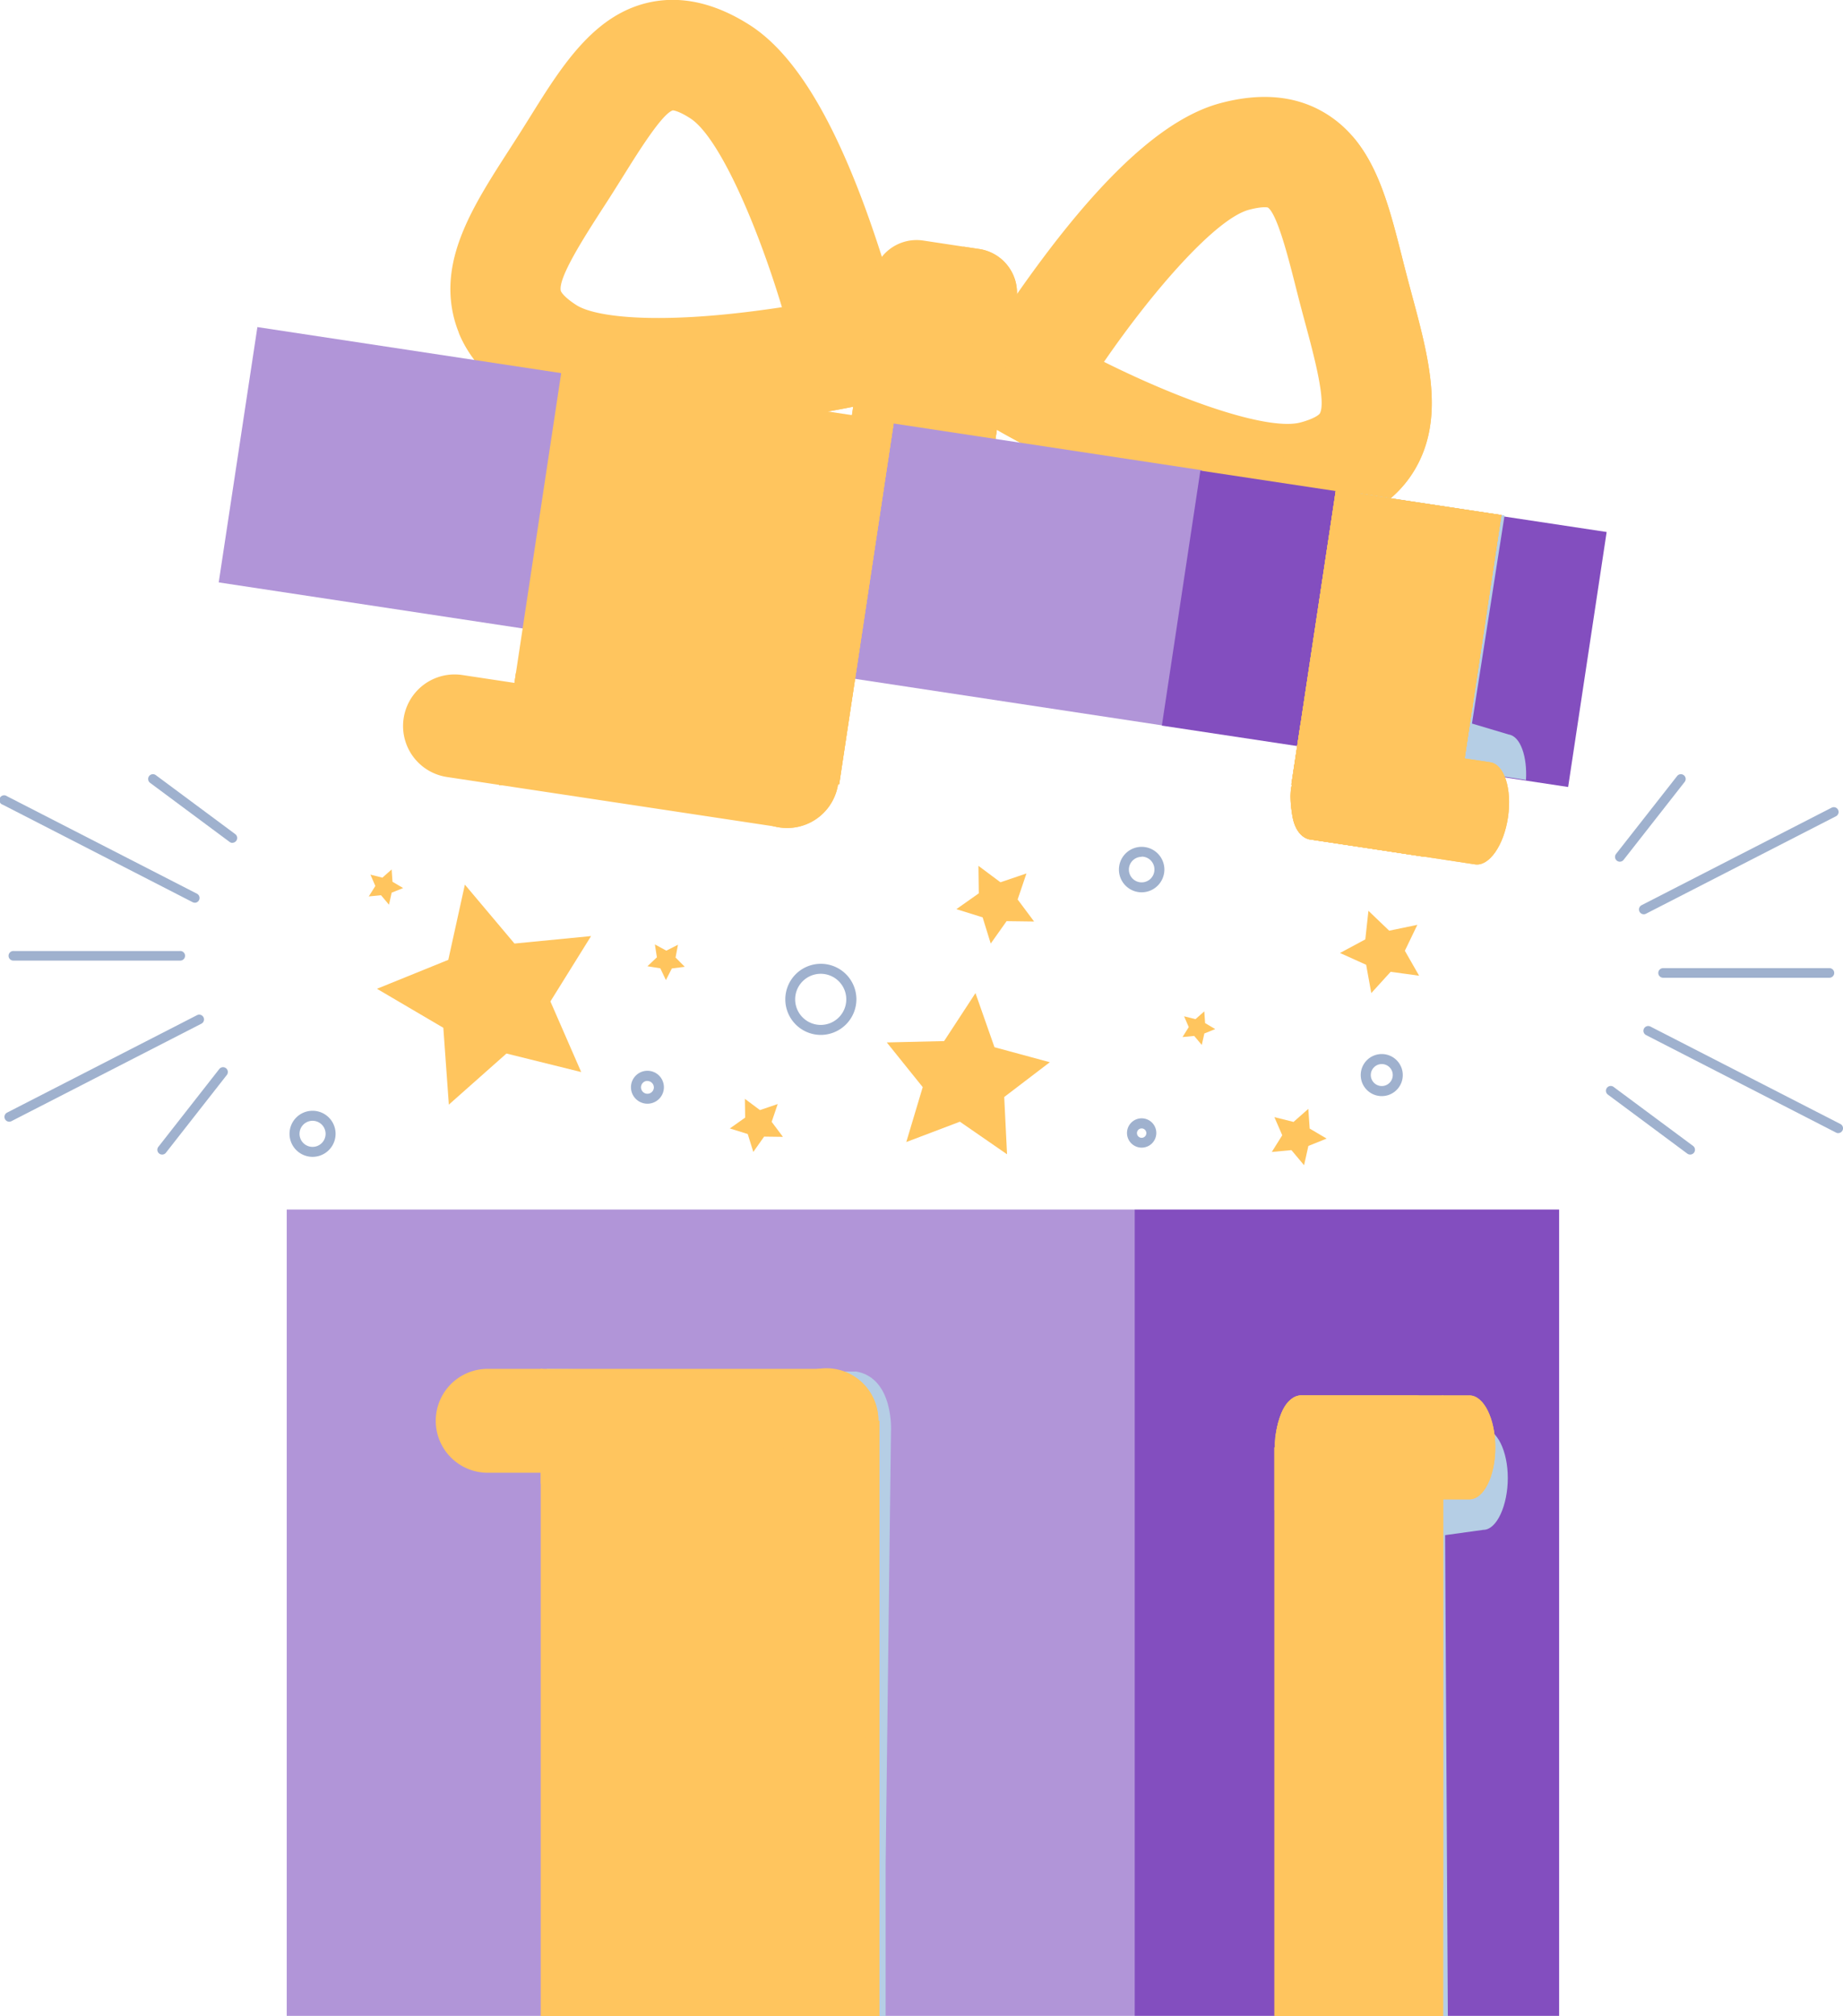 <svg xmlns="http://www.w3.org/2000/svg" viewBox="0 0 671.43 734.34">
  <defs>
    <style>
      .cls-1 {
        isolation: isolate;
      }

      .cls-2 {
        fill: #b195d8;
      }

      .cls-3 {
        fill: #b5cee5;
      }

      .cls-3, .cls-6, .cls-7 {
        mix-blend-mode: multiply;
      }

      .cls-4 {
        fill: #834ebf;
      }

      .cls-5, .cls-6 {
        fill: #ffc55e;
      }

      .cls-8 {
        fill: #9fb1ce;
      }
    </style>
  </defs>
  <g class="cls-1">
    <g id="Layer_2" data-name="Layer 2">
      <g id="Layer_3" data-name="Layer 3">
        <rect class="cls-2" x="104.46" y="440.54" width="308.9" height="293.69"/>
        <path class="cls-3" d="M312,499.54l-29.87.13-82.89-1.1V734.32H322.65v-55.1l1.94-157.87S325.76,502.09,312,499.54Z"/>
        <rect class="cls-4" x="413.36" y="440.54" width="154.65" height="293.69"/>
        <path class="cls-5" d="M284.77,152.54h0A321.85,321.85,0,0,1,236.82,156c-21.47-.31-37.31-3.9-48.39-11-12.87-8.23-20.72-18.51-23.36-30.57-4.59-21,7.57-39.92,20.45-59.9L188.43,50c1.66-2.59,3.26-5.16,4.83-7.67,11.93-19.12,24.26-38.9,46.33-42,10.78-1.5,22.08,1.47,33.59,8.82,15.59,10,29.45,32.07,42.38,67.57a460,460,0,0,1,14.06,46.39l4.7,19.89-20,4.37C313.84,147.53,301.57,150.2,284.77,152.54ZM245.11,40.2c-3.87,1.21-12.55,15.12-17.74,23.43-1.65,2.63-3.33,5.33-5.07,8.05q-1.5,2.35-3,4.65c-6.36,9.89-16,24.83-15,29.56.11.51,1.36,2.47,5.73,5.26,6.63,4.24,28.72,7.2,69.13,1.57h0c2-.27,3.89-.55,5.71-.83-9.41-31.17-23.15-62.26-33.42-68.81C247,40.21,245.12,40.2,245.11,40.2Z"/>
        <path class="cls-5" d="M366.19,158.26c-1.81-1-2.8-1.59-2.8-1.59l-17.67-10.24,10.52-17.51A457.81,457.81,0,0,1,383.76,89c23.12-29.88,43.05-46.71,60.93-51.45,14.18-3.77,26.56-2.79,36.8,2.91,18.4,10.24,23.66,31,29.24,53,.72,2.86,1.47,5.8,2.26,8.78.46,1.75.93,3.49,1.39,5.2,6.18,23,12,44.65,1.24,63.28-6.18,10.69-16.79,18.09-31.55,22-16.56,4.4-39.4.64-69.82-11.48A440.94,440.94,0,0,1,366.19,158.26ZM461.9,75.58s-1.83-.52-6.89.83C443.19,79.55,420.64,105,402.2,131.8c31.62,15.74,60.76,24.94,71.55,22.08,5-1.33,6.8-2.82,7.07-3.27,2.42-4.19-2.2-21.36-5.26-32.72q-.71-2.62-1.43-5.34c-.83-3.12-1.61-6.21-2.37-9.21C469.35,93.85,465.32,78,461.9,75.58Z"/>
        <path class="cls-5" d="M310,153.6A16.2,16.2,0,0,0,323.62,172L344,175.09a16.18,16.18,0,0,0,18.42-13.58l7.91-52.4A16.17,16.17,0,0,0,356.75,90.7l-20.39-3.08a16.19,16.19,0,0,0-18.43,13.58Z"/>
        <path class="cls-6" d="M356.75,90.7l-5.83-.88a5,5,0,0,1,.43.5c4.16,1.32,7.62,5.11,6.79,10.63l-8.76,58a8.18,8.18,0,0,1-4.17,6.32c-.68,1.65-1.4,3.28-2.13,4.91-.39.84-.77,1.68-1.13,2.54,0,0-1.07,2.86-.51,1.17-.08.26-.18.52-.28.77l2.84.43a16.18,16.18,0,0,0,18.42-13.58l7.91-52.4A16.17,16.17,0,0,0,356.75,90.7Z"/>
        <g class="cls-7">
          <path class="cls-5" d="M514.38,107.44c-.46-1.71-.93-3.45-1.39-5.2-.79-3-1.54-5.92-2.26-8.78-4.26-16.77-8.34-32.8-18.2-44,0,0,17.09,26.83,18.92,100.52.6,23.84-36.75,17.64-36.75,17.64L167.15,121.17c3.74,9.2,10.87,17.2,21.28,23.86,11.08,7.09,26.92,10.68,48.39,11a321.85,321.85,0,0,0,47.94-3.48h0c11.73-1.63,21.23-3.42,26.08-4.4L310,153.6A16.2,16.2,0,0,0,323.62,172L344,175.09a16.18,16.18,0,0,0,18.42-13.58l.75-5,.22.12s1,.58,2.8,1.59a440.94,440.94,0,0,0,48.06,23c30.42,12.12,53.26,15.88,69.82,11.48,14.76-3.92,25.37-11.32,31.55-22C526.4,152.09,520.56,130.4,514.38,107.44Z"/>
        </g>
        <rect class="cls-2" x="211.42" y="18.07" width="93.93" height="347.63" transform="matrix(0.15, -0.99, 0.99, 0.15, 30.08, 418.72)"/>
        <rect class="cls-4" x="457.29" y="154.16" width="93.93" height="149.69" transform="translate(202.55 693.42) rotate(-81.41)"/>
        <path class="cls-3" d="M540.44,520.45h-58.1c4,.06,7.29,5.29,8.43,12.49l-17.53,5.4v196h54.23l-1-175.2,13.93-1.93c4.93,0,8.91-9,8.91-18.86S545.37,520.45,540.44,520.45Z"/>
        <polygon class="cls-5" points="197 498.57 197 734.32 320.4 734.32 320.4 517.5 197 498.57"/>
        <path class="cls-5" d="M282.15,517.5a18.92,18.92,0,1,0,18.92-18.93A18.91,18.91,0,0,0,282.15,517.5Z"/>
        <path class="cls-6" d="M320,517.43A18.91,18.91,0,0,0,283,511.76l-86-13.19v41.71s9.77,6.9,76.29,8.36c37.6.82,35.61,43.31,40.24,73.76,4.38,28.92,6.87,56.82,6.87,56.82V517.5Z"/>
        <path class="cls-5" d="M177.67,498.57a18.92,18.92,0,1,0,0,37.84h123.4a18.92,18.92,0,0,1,0-37.83H177.67Z"/>
        <polygon class="cls-5" points="204.55 135.22 181.8 285.89 305.71 285.6 325.65 153.51 204.55 135.22"/>
        <path class="cls-5" d="M322.82,153.08c-2.36,8.59-5.21,18.51-8.31,28.53-9.06,29.22-13.39,71.2-50.42,66.44C198.59,239.63,188,245,188,245l-6.18,40.94,86.39-.2a18.78,18.78,0,0,0,37.11-.09h.41l19.94-132.09Z"/>
        <path class="cls-6" d="M322.82,153.08c-2.36,8.59-5.21,18.51-8.31,28.53-9.06,29.22-13.39,71.2-50.42,66.44C198.59,239.63,188,245,188,245l-6.18,40.94,86.39-.2a18.78,18.78,0,0,0,37.11-.09h.41l19.94-132.09Z"/>
        <path class="cls-5" d="M162.82,283a18.78,18.78,0,0,1,5.61-37.14l121.11,18.29h0a18.78,18.78,0,0,0-5.6,37.13h0Z"/>
        <polygon class="cls-5" points="525.72 508.25 525.72 734.34 464.3 734.34 464.3 527.18 525.72 508.25"/>
        <g class="cls-7">
          <polygon class="cls-5" points="525.72 508.25 525.72 734.34 464.3 734.34 464.3 527.18 525.72 508.25"/>
        </g>
        <path class="cls-5" d="M483.34,527.18c0,10.44-4.22,18.91-9.41,18.91s-9.42-8.47-9.42-18.91,4.22-18.93,9.42-18.93S483.34,516.72,483.34,527.18Z"/>
        <path class="cls-6" d="M483.34,527.18c0,10.44-4.22,18.91-9.41,18.91s-9.42-8.47-9.42-18.91,4.22-18.93,9.42-18.93S483.34,516.72,483.34,527.18Z"/>
        <path class="cls-6" d="M525.51,527.11c0-10.42-4.23-18.86-9.42-18.86H473.93s-5-.22-7.55,7.61-1.87,11.21-1.87,11.21l-.21.11V550s4.87,6.9,38,8.36c18.73.81,17.73,43.29,20,73.76,2.19,28.9,3.42,56.82,3.42,56.82V527.18Z"/>
        <path class="cls-5" d="M535.34,508.25c5.21,0,9.42,8.47,9.42,18.93s-4.21,18.92-9.42,18.92H473.93c5.16-.08,9.33-8.52,9.33-18.91s-4.17-18.84-9.33-18.92h61.41Z"/>
        <path class="cls-6" d="M535.34,508.25c5.21,0,9.42,8.47,9.42,18.93s-4.21,18.92-9.42,18.92H473.93c5.16-.08,9.33-8.52,9.33-18.91s-4.17-18.84-9.33-18.92h61.41Z"/>
        <path class="cls-3" d="M555.94,284.08c.5-8.44-2-15.91-6.28-16.55l-13.4-4,11.87-75.78-52.7-8-14,93Z"/>
        <path class="cls-5" d="M543.9,187.14c-.32,1.4-.63,2.81-1,4.22-6.77,29.55-12.09,71.4-30.59,69.43-32.7-3.47-38.5,2.58-38.5,2.58l-3.37,22.36.18.13s-1.18,3.23.18,11.29,6.28,8.58,6.28,8.58l24.51,3.7L518.51,312c5.09.77,10.47-6.89,12-17.11l.21,0L546.94,187.6Z"/>
        <polygon class="cls-5" points="486.67 178.5 470.48 285.73 527.95 313.4 546.94 187.6 486.67 178.5"/>
        <polygon class="cls-5" points="486.67 178.5 470.48 285.73 527.95 313.4 546.94 187.6 486.67 178.5"/>
        <path class="cls-5" d="M543.9,187.14l-57.23-8.64L470.48,285.73l.18.13s-1.18,3.23.18,11.29,6.28,8.58,6.28,8.58l24.51,3.7L518.51,312a5.76,5.76,0,0,0,4.11-1.14L528,313.4l2.8-18.57L546.94,187.6Z"/>
        <path class="cls-6" d="M543.9,187.14l-57.23-8.64L470.48,285.73l.18.13s-1.18,3.23.18,11.29,6.28,8.58,6.28,8.58l24.51,3.7L518.51,312a5.76,5.76,0,0,0,4.11-1.14L528,313.4l2.8-18.57L546.94,187.6Z"/>
        <path class="cls-6" d="M530.54,294.87c-1.56,10.22-6.94,17.88-12,17.11l-16.88-2.55-24.51-3.7s-4.92-.53-6.28-8.58-.18-11.29-.18-11.29l-.18-.13,3.37-22.36s5-.72,37.7,2.76c18.49,2,19.19-9.21,26-38.77,6.43-28.05,9.43-39.76,9.43-39.76L530.75,294.83Z"/>
        <path class="cls-5" d="M537.39,314.83c5.11.77,10.5-6.92,12-17.18s-1.33-19.19-6.43-20l-60.28-9.1h0c5,.84,7.9,9.74,6.36,19.94s-6.89,17.87-12,17.18h0Z"/>
        <path class="cls-6" d="M537.39,314.83c5.11.77,10.5-6.92,12-17.18s-1.33-19.19-6.43-20l-60.28-9.1h0c5,.84,7.9,9.74,6.36,19.94s-6.89,17.87-12,17.18h0Z"/>
        <path class="cls-8" d="M590.13,313.85a1.75,1.75,0,0,1-1.38-2.83L611,282.65a1.74,1.74,0,1,1,2.74,2.15L591.5,313.18A1.75,1.75,0,0,1,590.13,313.85Z"/>
        <path class="cls-8" d="M598.86,333a1.75,1.75,0,0,1-.8-3.31l69.22-35.51a1.75,1.75,0,0,1,1.59,3.12l-69.21,35.5A1.79,1.79,0,0,1,598.86,333Z"/>
        <path class="cls-8" d="M615.71,420.52a1.79,1.79,0,0,1-1-.34l-28.94-21.5a1.74,1.74,0,1,1,2.08-2.8l28.94,21.48a1.75,1.75,0,0,1-1,3.16Z"/>
        <path class="cls-8" d="M669.68,412.71a1.63,1.63,0,0,1-.79-.2L599.68,377a1.74,1.74,0,1,1,1.58-3.11l69.22,35.5a1.75,1.75,0,0,1-.8,3.31Z"/>
        <path class="cls-8" d="M666.48,356.12H605.89a1.75,1.75,0,1,1,0-3.5h60.59a1.75,1.75,0,0,1,0,3.5Z"/>
        <path class="cls-8" d="M59.08,420.52a1.74,1.74,0,0,1-1.38-2.82l22.23-28.39a1.75,1.75,0,0,1,2.75,2.16L60.45,419.85A1.71,1.71,0,0,1,59.08,420.52Z"/>
        <path class="cls-8" d="M3.36,408.55a1.75,1.75,0,0,1-.8-3.3l69.22-35.5a1.74,1.74,0,0,1,1.6,3.1L4.16,408.36A1.77,1.77,0,0,1,3.36,408.55Z"/>
        <path class="cls-8" d="M84.66,307a1.75,1.75,0,0,1-1-.34L54.68,285.13a1.76,1.76,0,0,1-.36-2.45,1.74,1.74,0,0,1,2.44-.36l28.95,21.49a1.75,1.75,0,0,1-1,3.15Z"/>
        <path class="cls-8" d="M71,328.79a1.78,1.78,0,0,1-.81-.19L1,293.09A1.75,1.75,0,1,1,2.54,290l69.22,35.51a1.75,1.75,0,0,1-.79,3.3Z"/>
        <path class="cls-8" d="M65.54,349.87H5a1.75,1.75,0,1,1,0-3.49H65.54a1.75,1.75,0,1,1,0,3.49Z"/>
        <g>
          <polygon class="cls-5" points="283.33 402.12 281.13 408.6 285.23 414.07 278.38 413.98 274.44 419.56 272.41 413.04 265.89 411.01 271.47 407.06 271.38 400.23 276.86 404.32 283.33 402.12"/>
          <polygon class="cls-5" points="249.47 352.13 244.76 352.74 242.6 356.97 240.56 352.68 235.87 351.93 239.32 348.67 238.58 343.98 242.75 346.25 246.99 344.1 246.12 348.76 249.47 352.13"/>
          <polygon class="cls-5" points="373.95 318.13 370.74 327.61 376.73 335.63 366.72 335.5 360.94 343.67 357.98 334.12 348.42 331.14 356.59 325.37 356.46 315.36 364.48 321.35 373.95 318.13"/>
          <polygon class="cls-5" points="382.46 386.89 365.85 399.56 366.88 420.42 349.7 408.55 330.17 415.96 336.16 395.96 323.07 379.68 343.95 379.19 355.38 361.71 362.3 381.42 382.46 386.89"/>
          <polygon class="cls-5" points="516.36 336.85 511.81 346.29 517 355.38 506.63 353.96 499.58 361.71 497.71 351.4 488.18 347.1 497.4 342.15 498.54 331.74 506.1 338.98 516.36 336.85"/>
          <polygon class="cls-5" points="215.34 340.94 200.52 364.75 211.74 390.47 184.51 383.72 163.52 402.33 161.51 374.35 137.33 360.14 163.32 349.6 169.36 322.2 187.43 343.66 215.34 340.94"/>
          <polygon class="cls-5" points="483.31 414.7 476.66 417.38 475.09 424.4 470.48 418.9 463.33 419.57 467.14 413.49 464.28 406.89 471.25 408.63 476.64 403.88 477.13 411.05 483.31 414.7"/>
          <polygon class="cls-5" points="442.72 374.82 438.76 376.42 437.82 380.6 435.07 377.31 430.81 377.72 433.08 374.09 431.38 370.16 435.53 371.2 438.74 368.37 439.04 372.64 442.72 374.82"/>
          <polygon class="cls-5" points="146.86 323.45 142.69 325.13 141.71 329.51 138.82 326.07 134.35 326.5 136.74 322.69 134.95 318.56 139.31 319.66 142.68 316.68 142.99 321.16 146.86 323.45"/>
          <path class="cls-8" d="M415.92,325a8.28,8.28,0,1,1,8.28-8.28A8.3,8.3,0,0,1,415.92,325Zm0-12.92a4.65,4.65,0,1,0,4.65,4.64A4.65,4.65,0,0,0,415.92,312Z"/>
          <path class="cls-8" d="M113.88,421.35a8.39,8.39,0,1,1,8.38-8.39A8.39,8.39,0,0,1,113.88,421.35Zm0-13.13a4.75,4.75,0,1,0,4.74,4.74A4.75,4.75,0,0,0,113.88,408.22Z"/>
          <path class="cls-8" d="M299,376.94A12.95,12.95,0,1,1,312,364,13,13,0,0,1,299,376.94Zm0-22.26a9.31,9.31,0,1,0,9.31,9.31A9.31,9.31,0,0,0,299,354.68Z"/>
          <path class="cls-8" d="M235.87,402a6,6,0,1,1,6-6A6,6,0,0,1,235.87,402Zm0-8.31a2.34,2.34,0,1,0,2.34,2.34A2.35,2.35,0,0,0,235.87,393.73Z"/>
          <path class="cls-8" d="M503.4,399.23a7.66,7.66,0,1,1,7.65-7.65A7.66,7.66,0,0,1,503.4,399.23Zm0-11.67a4,4,0,1,0,4,4A4,4,0,0,0,503.4,387.56Z"/>
          <path class="cls-8" d="M415.92,418a5.34,5.34,0,1,1,5.34-5.33A5.34,5.34,0,0,1,415.92,418Zm0-7a1.71,1.71,0,1,0,1.71,1.71A1.71,1.71,0,0,0,415.92,411Z"/>
        </g>
      </g>
    </g>
  </g>
</svg>

